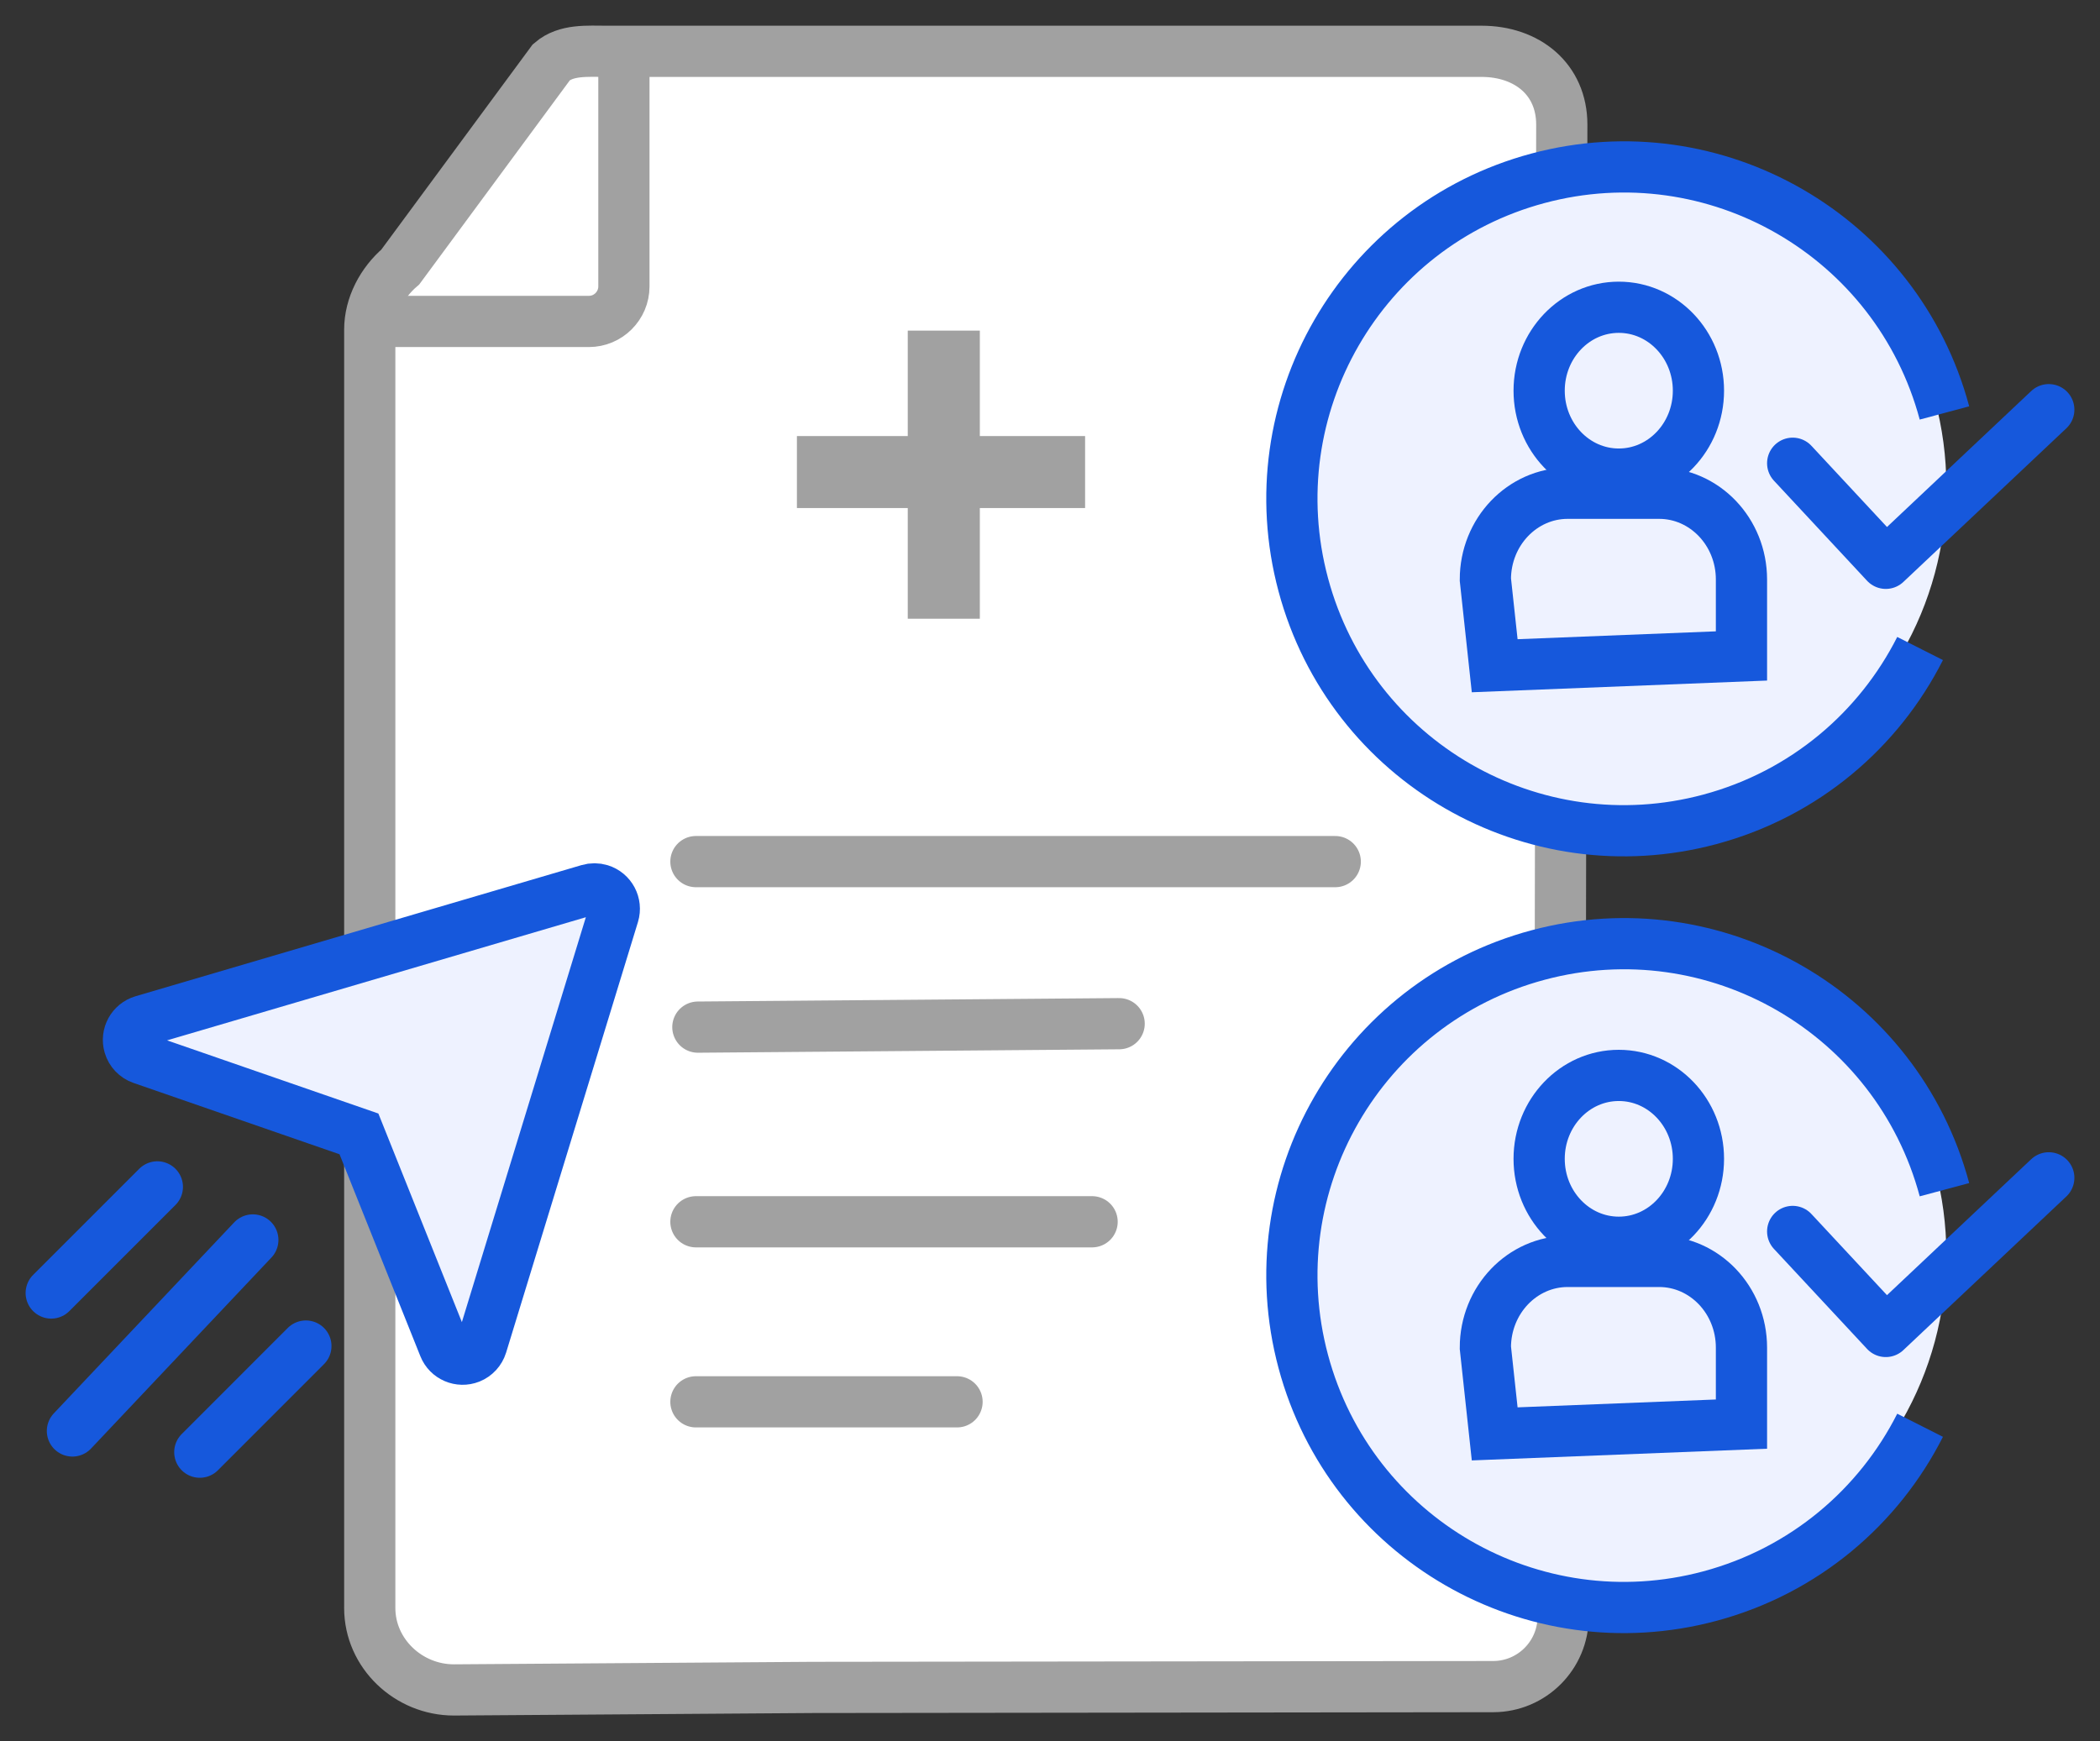 <?xml version="1.0" encoding="UTF-8"?>
<svg width="41px" height="34px" viewBox="0 0 41 34" version="1.1" xmlns="http://www.w3.org/2000/svg" xmlns:xlink="http://www.w3.org/1999/xlink">
    <rect x="0" y="0" width="41" height="34" fill="#333333" stroke="none"/>
    <title>Uninterrupted-Collaboration</title>
    <g id="Page-1" stroke="none" stroke-width="1" fill="none" fill-rule="evenodd">
        <g id="Artboard" transform="translate(-912, -14487)">
            <g id="Uninterrupted-Collaboration" transform="translate(913, 14488)">
                <g id="Group-8" transform="translate(6.219, 0)">
                    <path d="M0,30.561 L0.055,17.641 L0.055,17.641 L0.027,1.433 C0.027,0.545 0.707,0.002 1.594,0.002 L18.669,0.002 C19.052,0.002 19.462,-0.036 19.753,0.213 L22.703,4.213 C23.059,4.518 23.3,4.97 23.3,5.439 L23.3,30.4 C23.3,31.287 22.545,32 21.657,32 L14.657,31.951 L1.366,31.935 C0.611,31.934 -0.001,31.321 0,30.565 C0,30.564 0,30.563 0,30.561 Z" id="Path" stroke="#A1A1A1" fill="#FFFFFF" fill-rule="nonzero" stroke-linecap="round" transform="translate(11.65, 16) scale(-1, 1) translate(-11.65, -16) "></path>
                    <g id="Group-38" transform="translate(8.34, 5.456)" fill="#A1A1A1" fill-rule="nonzero">
                        <polygon id="Rectangle-103" points="2.164 2.813 2.164 0 3.571 0 3.571 2.813 3.571 5.626 2.164 5.626"></polygon>
                        <polygon id="Rectangle-103" transform="translate(2.813, 2.762) rotate(90) translate(-2.813, -2.762) " points="2.11 -0.051 3.516 -0.051 3.516 5.575 2.11 5.575"></polygon>
                    </g>
                    <line x1="6.368" y1="15.825" x2="18.85" y2="15.825" id="Path-1418" stroke="#A1A1A1" stroke-linecap="round" stroke-linejoin="round"></line>
                    <line x1="6.406" y1="19.057" x2="14.631" y2="18.99" id="Path-1418-Copy" stroke="#A1A1A1" stroke-linecap="round" stroke-linejoin="round"></line>
                    <path d="M6.368,22.858 C11.525,22.858 14.103,22.858 14.103,22.858 C14.103,22.858 11.525,22.858 6.368,22.858 Z" id="Path-1418-Copy-Copy" stroke="#A1A1A1" stroke-linecap="round" stroke-linejoin="round"></path>
                    <path d="M6.368,26.374 C9.767,26.374 11.466,26.374 11.466,26.374 C11.466,26.374 9.767,26.374 6.368,26.374 Z" id="Path-1418-Copy-Copy-2" stroke="#A1A1A1" stroke-linecap="round" stroke-linejoin="round"></path>
                    <path d="M0.038,0.178 L0.038,4.593 C0.038,4.97 0.345,5.277 0.722,5.277 L4.961,5.277 L4.961,5.277" id="Path-34" stroke="#A1A1A1" stroke-linecap="round" transform="translate(2.5, 2.727) scale(-1, 1) translate(-2.5, -2.727) "></path>
                </g>
                <g id="Group-72" transform="translate(22.768, 15.973)">
                    <circle id="Oval" fill="#EEF2FF" fill-rule="nonzero" cx="7.732" cy="7.527" r="6.5"></circle>
                    <path d="M7.936,14.416 C11.515,14.416 14.416,11.515 14.416,7.936 C14.416,4.357 11.515,1.456 7.936,1.456 C4.357,1.456 1.456,4.357 1.456,7.936 C1.456,9.855 2.291,11.58 3.616,12.766" id="Oval-Copy-16" stroke="#1658DC" transform="translate(7.936, 7.936) rotate(-105) translate(-7.936, -7.936) "></path>
                    <polyline id="Path-77" stroke="#1658DC" stroke-linecap="round" stroke-linejoin="round" points="11.232 7.074 13.05 9.027 16.232 6.027"></polyline>
                    <g id="Group-108-Copy" transform="translate(5.232, 4.027)" fill="#EEF2FF" fill-rule="nonzero" stroke="#1658DC">
                        <ellipse id="Oval" cx="2.605" cy="1.629" rx="1.555" ry="1.629"></ellipse>
                        <path d="M3.393,3.632 C3.837,3.632 4.238,3.821 4.529,4.125 C4.82,4.43 5,4.851 5,5.316 L5,5.316 L5,6.809 L0.182,7 L0,5.316 C0,4.851 0.18,4.43 0.471,4.125 C0.762,3.821 1.163,3.632 1.607,3.632 L1.607,3.632 L3.393,3.632 Z" id="Rectangle"></path>
                    </g>
                </g>
                <g id="Group-72-Copy" transform="translate(22.768, 0.805)">
                    <circle id="Oval" fill="#EEF2FF" fill-rule="nonzero" cx="7.732" cy="7.695" r="6.5"></circle>
                    <path d="M7.936,14.416 C11.515,14.416 14.416,11.515 14.416,7.936 C14.416,4.357 11.515,1.456 7.936,1.456 C4.357,1.456 1.456,4.357 1.456,7.936 C1.456,9.855 2.291,11.58 3.616,12.766" id="Oval-Copy-16" stroke="#1658DC" transform="translate(7.936, 7.936) rotate(-105) translate(-7.936, -7.936) "></path>
                    <polyline id="Path-77" stroke="#1658DC" stroke-linecap="round" stroke-linejoin="round" points="11.232 7.241 13.05 9.195 16.232 6.195"></polyline>
                    <g id="Group-108-Copy" transform="translate(5.232, 4.195)" fill="#EEF2FF" fill-rule="nonzero" stroke="#1658DC">
                        <ellipse id="Oval" cx="2.605" cy="1.629" rx="1.555" ry="1.629"></ellipse>
                        <path d="M3.393,3.632 C3.837,3.632 4.238,3.821 4.529,4.125 C4.82,4.43 5,4.851 5,5.316 L5,5.316 L5,6.809 L0.182,7 L0,5.316 C0,4.851 0.18,4.43 0.471,4.125 C0.762,3.821 1.163,3.632 1.607,3.632 L1.607,3.632 L3.393,3.632 Z" id="Rectangle"></path>
                    </g>
                </g>
                <g id="Group-108" stroke-linecap="round" transform="translate(0, 16.357)" stroke="#1658DC">
                    <path d="M1.769,3.317 L6.008,4.785 L6.008,4.785 L7.671,8.94 C7.75,9.139 7.976,9.236 8.176,9.157 C8.285,9.113 8.368,9.022 8.403,8.91 L10.977,0.502 C11.039,0.297 10.924,0.08 10.719,0.017 C10.646,-0.005 10.568,-0.006 10.495,0.016 L1.787,2.577 C1.581,2.638 1.463,2.854 1.524,3.06 C1.559,3.18 1.651,3.276 1.769,3.317 Z" id="Path-13" fill="#EEF2FF" fill-rule="nonzero"></path>
                    <line x1="2.901" y1="11" x2="4.972" y2="8.928" id="Path-16"></line>
                    <line x1="0.414" y1="10.586" x2="3.936" y2="6.856" id="Path-17"></line>
                    <line x1="0" y1="7.892" x2="2.072" y2="5.82" id="Path-25"></line>
                </g>
            </g>
        </g>
    </g>
</svg>